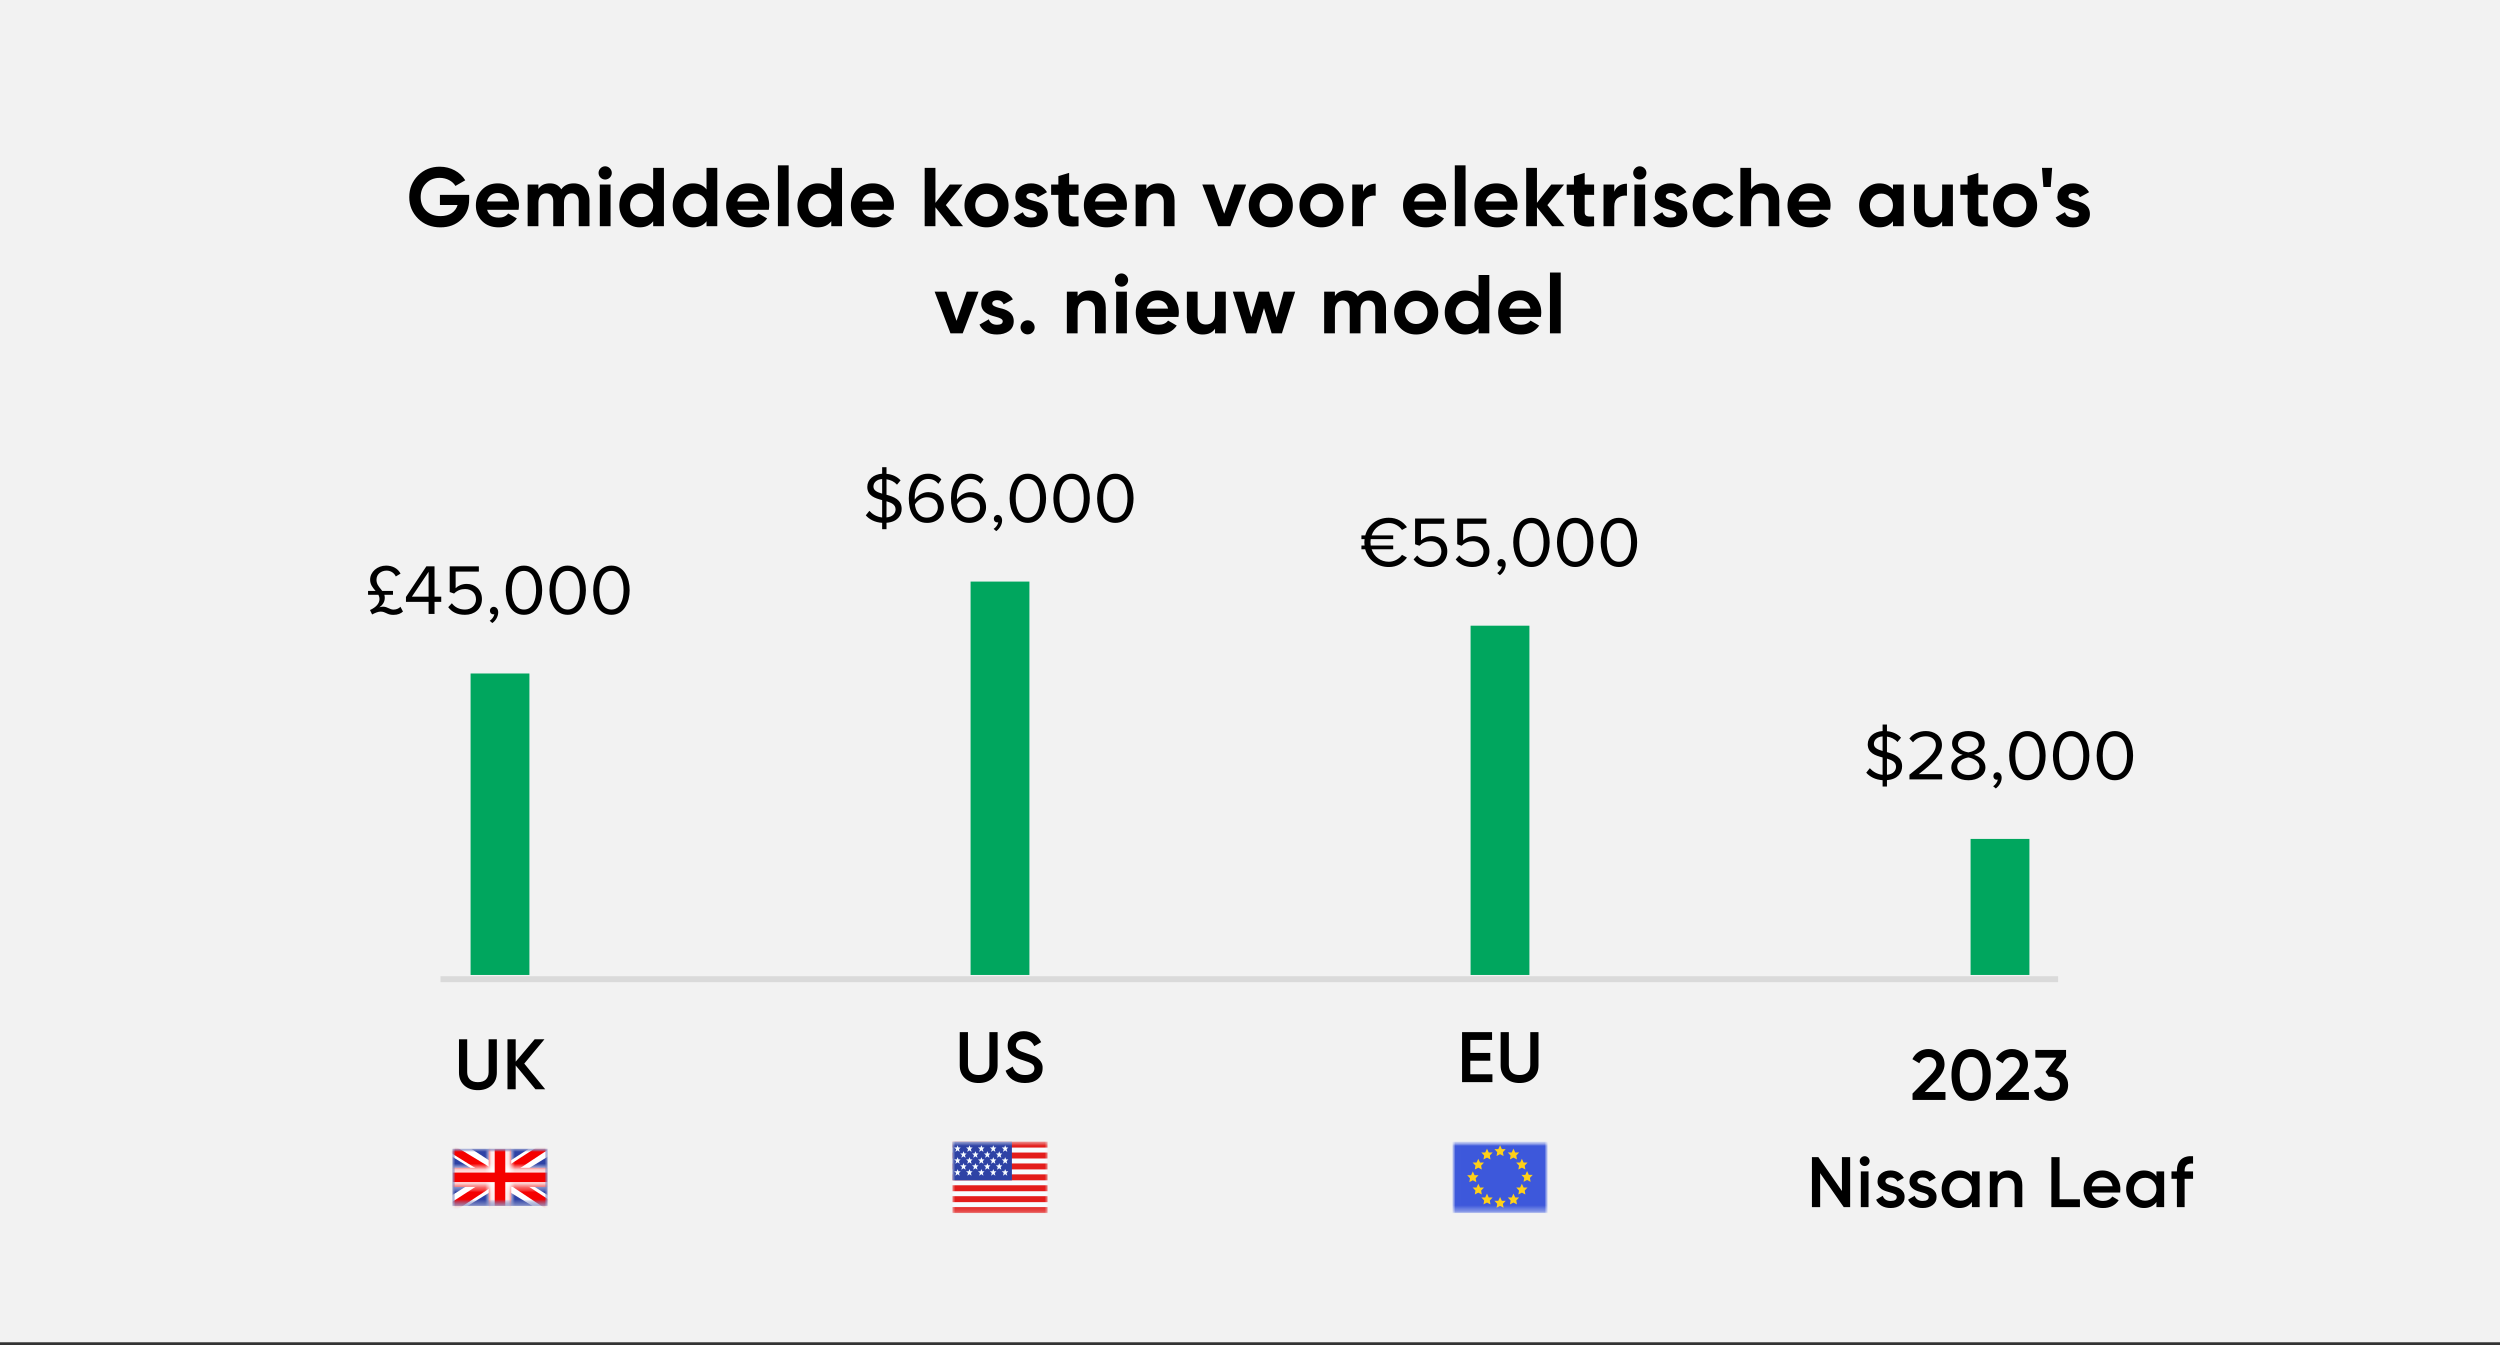 <svg width="420" height="226" viewBox="0 0 420 226" fill="none" xmlns="http://www.w3.org/2000/svg">
<rect x="0" y="0" width="420" height="226" fill="#333333" stroke="none"/>
<rect width="420" height="225.5" fill="#F2F2F2"/>
<path d="M73.907 32.737H78.821V33.493C78.821 34.893 78.373 36.027 77.477 36.895C76.581 37.763 75.419 38.197 74.005 38.197C72.493 38.197 71.233 37.707 70.239 36.727C69.245 35.733 68.755 34.529 68.755 33.115C68.755 31.687 69.245 30.483 70.225 29.489C71.219 28.495 72.437 28.005 73.893 28.005C75.727 28.005 77.323 28.901 78.163 30.287L76.511 31.239C76.049 30.441 75.041 29.881 73.879 29.881C72.941 29.881 72.171 30.189 71.569 30.805C70.967 31.407 70.673 32.177 70.673 33.115C70.673 34.039 70.981 34.809 71.583 35.411C72.199 36.013 73.011 36.307 74.019 36.307C75.517 36.307 76.525 35.607 76.875 34.445H73.907V32.737ZM87.115 35.243H81.837C82.075 36.125 82.733 36.559 83.811 36.559C84.497 36.559 85.029 36.321 85.379 35.859L86.835 36.699C86.149 37.693 85.127 38.197 83.783 38.197C82.621 38.197 81.697 37.847 80.997 37.147C80.297 36.447 79.947 35.565 79.947 34.501C79.947 33.451 80.297 32.569 80.983 31.869C81.669 31.155 82.565 30.805 83.643 30.805C84.665 30.805 85.519 31.155 86.177 31.869C86.849 32.583 87.185 33.451 87.185 34.501C87.185 34.739 87.157 34.977 87.115 35.243ZM81.809 33.843H85.379C85.169 32.891 84.469 32.429 83.643 32.429C82.677 32.429 82.019 32.947 81.809 33.843ZM96.388 30.805C97.998 30.805 99.034 31.939 99.034 33.689V38.001H97.228V33.815C97.228 32.975 96.793 32.485 96.052 32.485C95.225 32.485 94.749 33.045 94.749 34.067V38.001H92.944V33.815C92.944 32.975 92.51 32.485 91.767 32.485C90.969 32.485 90.451 33.045 90.451 34.067V38.001H88.645V31.001H90.451V31.743C90.871 31.113 91.516 30.805 92.397 30.805C93.251 30.805 93.895 31.141 94.302 31.813C94.763 31.141 95.463 30.805 96.388 30.805ZM101.663 30.161C101.061 30.161 100.557 29.657 100.557 29.055C100.557 28.453 101.061 27.935 101.663 27.935C102.279 27.935 102.783 28.453 102.783 29.055C102.783 29.657 102.279 30.161 101.663 30.161ZM102.573 38.001H100.767V31.001H102.573V38.001ZM109.732 31.827V28.201H111.538V38.001H109.732V37.175C109.2 37.861 108.444 38.197 107.464 38.197C106.526 38.197 105.714 37.847 105.042 37.133C104.384 36.419 104.048 35.537 104.048 34.501C104.048 33.465 104.384 32.597 105.042 31.883C105.714 31.169 106.526 30.805 107.464 30.805C108.444 30.805 109.2 31.141 109.732 31.827ZM106.4 35.929C106.778 36.293 107.24 36.475 107.8 36.475C108.36 36.475 108.822 36.293 109.186 35.929C109.55 35.551 109.732 35.075 109.732 34.501C109.732 33.927 109.55 33.451 109.186 33.087C108.822 32.709 108.36 32.527 107.8 32.527C107.24 32.527 106.778 32.709 106.4 33.087C106.036 33.451 105.854 33.927 105.854 34.501C105.854 35.075 106.036 35.551 106.4 35.929ZM118.696 31.827V28.201H120.502V38.001H118.696V37.175C118.164 37.861 117.408 38.197 116.428 38.197C115.49 38.197 114.678 37.847 114.006 37.133C113.348 36.419 113.012 35.537 113.012 34.501C113.012 33.465 113.348 32.597 114.006 31.883C114.678 31.169 115.49 30.805 116.428 30.805C117.408 30.805 118.164 31.141 118.696 31.827ZM115.364 35.929C115.742 36.293 116.204 36.475 116.764 36.475C117.324 36.475 117.786 36.293 118.15 35.929C118.514 35.551 118.696 35.075 118.696 34.501C118.696 33.927 118.514 33.451 118.15 33.087C117.786 32.709 117.324 32.527 116.764 32.527C116.204 32.527 115.742 32.709 115.364 33.087C115 33.451 114.818 33.927 114.818 34.501C114.818 35.075 115 35.551 115.364 35.929ZM129.158 35.243H123.88C124.118 36.125 124.776 36.559 125.854 36.559C126.54 36.559 127.072 36.321 127.422 35.859L128.878 36.699C128.192 37.693 127.17 38.197 125.826 38.197C124.664 38.197 123.74 37.847 123.04 37.147C122.34 36.447 121.99 35.565 121.99 34.501C121.99 33.451 122.34 32.569 123.026 31.869C123.712 31.155 124.608 30.805 125.686 30.805C126.708 30.805 127.562 31.155 128.22 31.869C128.892 32.583 129.228 33.451 129.228 34.501C129.228 34.739 129.2 34.977 129.158 35.243ZM123.852 33.843H127.422C127.212 32.891 126.512 32.429 125.686 32.429C124.72 32.429 124.062 32.947 123.852 33.843ZM132.494 38.001H130.688V27.781H132.494V38.001ZM139.653 31.827V28.201H141.459V38.001H139.653V37.175C139.121 37.861 138.365 38.197 137.385 38.197C136.447 38.197 135.635 37.847 134.963 37.133C134.305 36.419 133.969 35.537 133.969 34.501C133.969 33.465 134.305 32.597 134.963 31.883C135.635 31.169 136.447 30.805 137.385 30.805C138.365 30.805 139.121 31.141 139.653 31.827ZM136.321 35.929C136.699 36.293 137.161 36.475 137.721 36.475C138.281 36.475 138.743 36.293 139.107 35.929C139.471 35.551 139.653 35.075 139.653 34.501C139.653 33.927 139.471 33.451 139.107 33.087C138.743 32.709 138.281 32.527 137.721 32.527C137.161 32.527 136.699 32.709 136.321 33.087C135.957 33.451 135.775 33.927 135.775 34.501C135.775 35.075 135.957 35.551 136.321 35.929ZM150.115 35.243H144.837C145.075 36.125 145.733 36.559 146.811 36.559C147.497 36.559 148.029 36.321 148.379 35.859L149.835 36.699C149.149 37.693 148.127 38.197 146.783 38.197C145.621 38.197 144.697 37.847 143.997 37.147C143.297 36.447 142.947 35.565 142.947 34.501C142.947 33.451 143.297 32.569 143.983 31.869C144.669 31.155 145.565 30.805 146.643 30.805C147.665 30.805 148.519 31.155 149.177 31.869C149.849 32.583 150.185 33.451 150.185 34.501C150.185 34.739 150.157 34.977 150.115 35.243ZM144.809 33.843H148.379C148.169 32.891 147.469 32.429 146.643 32.429C145.677 32.429 145.019 32.947 144.809 33.843ZM158.902 34.459L161.8 38.001H159.7L157.152 34.823V38.001H155.346V28.201H157.152V34.081L159.56 31.001H161.716L158.902 34.459ZM168.36 37.133C167.646 37.847 166.764 38.197 165.728 38.197C164.692 38.197 163.81 37.847 163.096 37.133C162.382 36.419 162.032 35.537 162.032 34.501C162.032 33.465 162.382 32.597 163.096 31.883C163.81 31.169 164.692 30.805 165.728 30.805C166.764 30.805 167.646 31.169 168.36 31.883C169.074 32.597 169.438 33.465 169.438 34.501C169.438 35.537 169.074 36.419 168.36 37.133ZM164.37 35.887C164.734 36.251 165.182 36.433 165.728 36.433C166.274 36.433 166.722 36.251 167.086 35.887C167.45 35.523 167.632 35.061 167.632 34.501C167.632 33.941 167.45 33.479 167.086 33.115C166.722 32.751 166.274 32.569 165.728 32.569C165.182 32.569 164.734 32.751 164.37 33.115C164.02 33.479 163.838 33.941 163.838 34.501C163.838 35.061 164.02 35.523 164.37 35.887ZM172.424 32.989C172.424 33.367 172.984 33.577 173.698 33.759C174.72 33.969 176.05 34.459 176.036 35.957C176.036 36.671 175.77 37.231 175.224 37.623C174.692 38.001 174.02 38.197 173.222 38.197C171.78 38.197 170.8 37.637 170.282 36.531L171.85 35.649C172.06 36.251 172.508 36.559 173.222 36.559C173.866 36.559 174.188 36.363 174.188 35.957C174.188 35.579 173.628 35.369 172.914 35.187C171.878 34.921 170.576 34.487 170.576 33.031C170.576 32.345 170.828 31.799 171.332 31.407C171.85 31.001 172.48 30.805 173.236 30.805C174.37 30.805 175.35 31.337 175.896 32.289L174.356 33.129C174.132 32.653 173.754 32.415 173.236 32.415C172.774 32.415 172.424 32.639 172.424 32.989ZM181.196 31.001V32.737H179.614V35.649C179.614 36.405 180.16 36.419 181.196 36.363V38.001C178.718 38.281 177.808 37.567 177.808 35.649V32.737H176.59V31.001H177.808V29.587L179.614 29.041V31.001H181.196ZM189.255 35.243H183.977C184.215 36.125 184.873 36.559 185.951 36.559C186.637 36.559 187.169 36.321 187.519 35.859L188.975 36.699C188.289 37.693 187.267 38.197 185.923 38.197C184.761 38.197 183.837 37.847 183.137 37.147C182.437 36.447 182.087 35.565 182.087 34.501C182.087 33.451 182.437 32.569 183.123 31.869C183.809 31.155 184.705 30.805 185.783 30.805C186.805 30.805 187.659 31.155 188.317 31.869C188.989 32.583 189.325 33.451 189.325 34.501C189.325 34.739 189.297 34.977 189.255 35.243ZM183.949 33.843H187.519C187.309 32.891 186.609 32.429 185.783 32.429C184.817 32.429 184.159 32.947 183.949 33.843ZM194.677 30.805C195.447 30.805 196.077 31.057 196.567 31.575C197.071 32.093 197.323 32.793 197.323 33.703V38.001H195.517V33.927C195.517 32.989 194.971 32.485 194.131 32.485C193.193 32.485 192.591 33.059 192.591 34.221V38.001H190.785V31.001H192.591V31.785C193.025 31.127 193.725 30.805 194.677 30.805ZM205.663 35.901L207.371 31.001H209.359L206.699 38.001H204.641L201.981 31.001H203.969L205.663 35.901ZM216.121 37.133C215.407 37.847 214.525 38.197 213.489 38.197C212.453 38.197 211.571 37.847 210.857 37.133C210.143 36.419 209.793 35.537 209.793 34.501C209.793 33.465 210.143 32.597 210.857 31.883C211.571 31.169 212.453 30.805 213.489 30.805C214.525 30.805 215.407 31.169 216.121 31.883C216.835 32.597 217.199 33.465 217.199 34.501C217.199 35.537 216.835 36.419 216.121 37.133ZM212.131 35.887C212.495 36.251 212.943 36.433 213.489 36.433C214.035 36.433 214.483 36.251 214.847 35.887C215.211 35.523 215.393 35.061 215.393 34.501C215.393 33.941 215.211 33.479 214.847 33.115C214.483 32.751 214.035 32.569 213.489 32.569C212.943 32.569 212.495 32.751 212.131 33.115C211.781 33.479 211.599 33.941 211.599 34.501C211.599 35.061 211.781 35.523 212.131 35.887ZM224.633 37.133C223.919 37.847 223.037 38.197 222.001 38.197C220.965 38.197 220.083 37.847 219.369 37.133C218.655 36.419 218.305 35.537 218.305 34.501C218.305 33.465 218.655 32.597 219.369 31.883C220.083 31.169 220.965 30.805 222.001 30.805C223.037 30.805 223.919 31.169 224.633 31.883C225.347 32.597 225.711 33.465 225.711 34.501C225.711 35.537 225.347 36.419 224.633 37.133ZM220.643 35.887C221.007 36.251 221.455 36.433 222.001 36.433C222.547 36.433 222.995 36.251 223.359 35.887C223.723 35.523 223.905 35.061 223.905 34.501C223.905 33.941 223.723 33.479 223.359 33.115C222.995 32.751 222.547 32.569 222.001 32.569C221.455 32.569 221.007 32.751 220.643 33.115C220.293 33.479 220.111 33.941 220.111 34.501C220.111 35.061 220.293 35.523 220.643 35.887ZM228.988 31.001V32.205C229.324 31.309 230.164 30.861 231.116 30.861V32.877C230.57 32.807 230.066 32.919 229.632 33.213C229.198 33.507 228.988 33.983 228.988 34.655V38.001H227.182V31.001H228.988ZM242.876 35.243H237.598C237.836 36.125 238.494 36.559 239.572 36.559C240.258 36.559 240.79 36.321 241.14 35.859L242.596 36.699C241.91 37.693 240.888 38.197 239.544 38.197C238.382 38.197 237.458 37.847 236.758 37.147C236.058 36.447 235.708 35.565 235.708 34.501C235.708 33.451 236.058 32.569 236.744 31.869C237.43 31.155 238.326 30.805 239.404 30.805C240.426 30.805 241.28 31.155 241.938 31.869C242.61 32.583 242.946 33.451 242.946 34.501C242.946 34.739 242.918 34.977 242.876 35.243ZM237.57 33.843H241.14C240.93 32.891 240.23 32.429 239.404 32.429C238.438 32.429 237.78 32.947 237.57 33.843ZM246.213 38.001H244.407V27.781H246.213V38.001ZM254.87 35.243H249.592C249.83 36.125 250.488 36.559 251.566 36.559C252.252 36.559 252.784 36.321 253.134 35.859L254.59 36.699C253.904 37.693 252.882 38.197 251.538 38.197C250.376 38.197 249.452 37.847 248.752 37.147C248.052 36.447 247.702 35.565 247.702 34.501C247.702 33.451 248.052 32.569 248.738 31.869C249.424 31.155 250.32 30.805 251.398 30.805C252.42 30.805 253.274 31.155 253.932 31.869C254.604 32.583 254.94 33.451 254.94 34.501C254.94 34.739 254.912 34.977 254.87 35.243ZM249.564 33.843H253.134C252.924 32.891 252.224 32.429 251.398 32.429C250.432 32.429 249.774 32.947 249.564 33.843ZM259.957 34.459L262.855 38.001H260.755L258.207 34.823V38.001H256.401V28.201H258.207V34.081L260.615 31.001H262.771L259.957 34.459ZM267.81 31.001V32.737H266.228V35.649C266.228 36.405 266.774 36.419 267.81 36.363V38.001C265.332 38.281 264.422 37.567 264.422 35.649V32.737H263.204V31.001H264.422V29.587L266.228 29.041V31.001H267.81ZM271.198 31.001V32.205C271.534 31.309 272.374 30.861 273.326 30.861V32.877C272.78 32.807 272.276 32.919 271.842 33.213C271.408 33.507 271.198 33.983 271.198 34.655V38.001H269.392V31.001H271.198ZM275.479 30.161C274.877 30.161 274.373 29.657 274.373 29.055C274.373 28.453 274.877 27.935 275.479 27.935C276.095 27.935 276.599 28.453 276.599 29.055C276.599 29.657 276.095 30.161 275.479 30.161ZM276.389 38.001H274.583V31.001H276.389V38.001ZM279.853 32.989C279.853 33.367 280.413 33.577 281.127 33.759C282.149 33.969 283.479 34.459 283.465 35.957C283.465 36.671 283.199 37.231 282.653 37.623C282.121 38.001 281.449 38.197 280.651 38.197C279.209 38.197 278.229 37.637 277.711 36.531L279.279 35.649C279.489 36.251 279.937 36.559 280.651 36.559C281.295 36.559 281.617 36.363 281.617 35.957C281.617 35.579 281.057 35.369 280.343 35.187C279.307 34.921 278.005 34.487 278.005 33.031C278.005 32.345 278.257 31.799 278.761 31.407C279.279 31.001 279.909 30.805 280.665 30.805C281.799 30.805 282.779 31.337 283.325 32.289L281.785 33.129C281.561 32.653 281.183 32.415 280.665 32.415C280.203 32.415 279.853 32.639 279.853 32.989ZM288.063 38.197C287.013 38.197 286.131 37.847 285.417 37.133C284.717 36.419 284.367 35.551 284.367 34.501C284.367 33.451 284.717 32.583 285.417 31.869C286.131 31.155 287.013 30.805 288.063 30.805C289.421 30.805 290.625 31.505 291.199 32.611L289.645 33.521C289.365 32.947 288.763 32.583 288.049 32.583C286.971 32.583 286.173 33.381 286.173 34.501C286.173 35.047 286.355 35.509 286.705 35.873C287.055 36.223 287.503 36.405 288.049 36.405C288.777 36.405 289.379 36.055 289.659 35.481L291.227 36.377C290.611 37.483 289.421 38.197 288.063 38.197ZM296.274 30.805C297.044 30.805 297.674 31.057 298.164 31.575C298.668 32.093 298.92 32.793 298.92 33.703V38.001H297.114V33.927C297.114 32.989 296.568 32.485 295.728 32.485C294.79 32.485 294.188 33.059 294.188 34.221V38.001H292.382V28.201H294.188V31.785C294.622 31.127 295.322 30.805 296.274 30.805ZM307.466 35.243H302.188C302.426 36.125 303.084 36.559 304.162 36.559C304.848 36.559 305.38 36.321 305.73 35.859L307.186 36.699C306.5 37.693 305.478 38.197 304.134 38.197C302.972 38.197 302.048 37.847 301.348 37.147C300.648 36.447 300.298 35.565 300.298 34.501C300.298 33.451 300.648 32.569 301.334 31.869C302.02 31.155 302.916 30.805 303.994 30.805C305.016 30.805 305.87 31.155 306.528 31.869C307.2 32.583 307.536 33.451 307.536 34.501C307.536 34.739 307.508 34.977 307.466 35.243ZM302.16 33.843H305.73C305.52 32.891 304.82 32.429 303.994 32.429C303.028 32.429 302.37 32.947 302.16 33.843ZM318.017 31.827V31.001H319.823V38.001H318.017V37.175C317.471 37.861 316.715 38.197 315.735 38.197C314.797 38.197 313.999 37.847 313.327 37.133C312.669 36.419 312.333 35.537 312.333 34.501C312.333 33.465 312.669 32.597 313.327 31.883C313.999 31.169 314.797 30.805 315.735 30.805C316.715 30.805 317.471 31.141 318.017 31.827ZM314.685 35.929C315.049 36.293 315.511 36.475 316.071 36.475C316.631 36.475 317.093 36.293 317.457 35.929C317.835 35.551 318.017 35.075 318.017 34.501C318.017 33.927 317.835 33.451 317.457 33.087C317.093 32.709 316.631 32.527 316.071 32.527C315.511 32.527 315.049 32.709 314.685 33.087C314.321 33.451 314.139 33.927 314.139 34.501C314.139 35.075 314.321 35.551 314.685 35.929ZM326.28 34.781V31.001H328.086V38.001H326.28V37.217C325.846 37.875 325.146 38.197 324.194 38.197C323.424 38.197 322.794 37.945 322.29 37.427C321.8 36.909 321.548 36.209 321.548 35.299V31.001H323.354V35.075C323.354 36.013 323.9 36.517 324.74 36.517C325.678 36.517 326.28 35.943 326.28 34.781ZM333.944 31.001V32.737H332.362V35.649C332.362 36.405 332.908 36.419 333.944 36.363V38.001C331.466 38.281 330.556 37.567 330.556 35.649V32.737H329.338V31.001H330.556V29.587L332.362 29.041V31.001H333.944ZM341.163 37.133C340.449 37.847 339.567 38.197 338.531 38.197C337.495 38.197 336.613 37.847 335.899 37.133C335.185 36.419 334.835 35.537 334.835 34.501C334.835 33.465 335.185 32.597 335.899 31.883C336.613 31.169 337.495 30.805 338.531 30.805C339.567 30.805 340.449 31.169 341.163 31.883C341.877 32.597 342.241 33.465 342.241 34.501C342.241 35.537 341.877 36.419 341.163 37.133ZM337.173 35.887C337.537 36.251 337.985 36.433 338.531 36.433C339.077 36.433 339.525 36.251 339.889 35.887C340.253 35.523 340.435 35.061 340.435 34.501C340.435 33.941 340.253 33.479 339.889 33.115C339.525 32.751 339.077 32.569 338.531 32.569C337.985 32.569 337.537 32.751 337.173 33.115C336.823 33.479 336.641 33.941 336.641 34.501C336.641 35.061 336.823 35.523 337.173 35.887ZM344.52 31.421H343.288L343.05 28.201H344.758L344.52 31.421ZM347.492 32.989C347.492 33.367 348.052 33.577 348.766 33.759C349.788 33.969 351.118 34.459 351.104 35.957C351.104 36.671 350.838 37.231 350.292 37.623C349.76 38.001 349.088 38.197 348.29 38.197C346.848 38.197 345.868 37.637 345.35 36.531L346.918 35.649C347.128 36.251 347.576 36.559 348.29 36.559C348.934 36.559 349.256 36.363 349.256 35.957C349.256 35.579 348.696 35.369 347.982 35.187C346.946 34.921 345.644 34.487 345.644 33.031C345.644 32.345 345.896 31.799 346.4 31.407C346.918 31.001 347.548 30.805 348.304 30.805C349.438 30.805 350.418 31.337 350.964 32.289L349.424 33.129C349.2 32.653 348.822 32.415 348.304 32.415C347.842 32.415 347.492 32.639 347.492 32.989ZM160.699 53.901L162.407 49.001H164.395L161.735 56.001H159.677L157.017 49.001H159.005L160.699 53.901ZM166.694 50.989C166.694 51.367 167.254 51.577 167.968 51.759C168.99 51.969 170.32 52.459 170.306 53.957C170.306 54.671 170.04 55.231 169.494 55.623C168.962 56.001 168.29 56.197 167.492 56.197C166.05 56.197 165.07 55.637 164.552 54.531L166.12 53.649C166.33 54.251 166.778 54.559 167.492 54.559C168.136 54.559 168.458 54.363 168.458 53.957C168.458 53.579 167.898 53.369 167.184 53.187C166.148 52.921 164.846 52.487 164.846 51.031C164.846 50.345 165.098 49.799 165.602 49.407C166.12 49.001 166.75 48.805 167.506 48.805C168.64 48.805 169.62 49.337 170.166 50.289L168.626 51.129C168.402 50.653 168.024 50.415 167.506 50.415C167.044 50.415 166.694 50.639 166.694 50.989ZM173.476 55.833C173.014 56.295 172.258 56.295 171.796 55.833C171.334 55.371 171.334 54.615 171.796 54.153C172.258 53.691 173.014 53.691 173.476 54.153C173.938 54.615 173.938 55.371 173.476 55.833ZM183.124 48.805C183.894 48.805 184.524 49.057 185.014 49.575C185.518 50.093 185.77 50.793 185.77 51.703V56.001H183.964V51.927C183.964 50.989 183.418 50.485 182.578 50.485C181.64 50.485 181.038 51.059 181.038 52.221V56.001H179.232V49.001H181.038V49.785C181.472 49.127 182.172 48.805 183.124 48.805ZM188.408 48.161C187.806 48.161 187.302 47.657 187.302 47.055C187.302 46.453 187.806 45.935 188.408 45.935C189.024 45.935 189.528 46.453 189.528 47.055C189.528 47.657 189.024 48.161 188.408 48.161ZM189.318 56.001H187.512V49.001H189.318V56.001ZM197.975 53.243H192.697C192.935 54.125 193.593 54.559 194.671 54.559C195.357 54.559 195.889 54.321 196.239 53.859L197.695 54.699C197.009 55.693 195.987 56.197 194.643 56.197C193.481 56.197 192.557 55.847 191.857 55.147C191.157 54.447 190.807 53.565 190.807 52.501C190.807 51.451 191.157 50.569 191.843 49.869C192.529 49.155 193.425 48.805 194.503 48.805C195.525 48.805 196.379 49.155 197.037 49.869C197.709 50.583 198.045 51.451 198.045 52.501C198.045 52.739 198.017 52.977 197.975 53.243ZM192.669 51.843H196.239C196.029 50.891 195.329 50.429 194.503 50.429C193.537 50.429 192.879 50.947 192.669 51.843ZM204.126 52.781V49.001H205.932V56.001H204.126V55.217C203.692 55.875 202.992 56.197 202.04 56.197C201.27 56.197 200.64 55.945 200.136 55.427C199.646 54.909 199.394 54.209 199.394 53.299V49.001H201.2V53.075C201.2 54.013 201.746 54.517 202.586 54.517C203.524 54.517 204.126 53.943 204.126 52.781ZM214.478 53.313L215.668 49.001H217.586L215.36 56.001H213.638L212.35 51.759L211.062 56.001H209.34L207.114 49.001H209.032L210.222 53.299L211.496 49.001H213.204L214.478 53.313ZM230.201 48.805C231.811 48.805 232.847 49.939 232.847 51.689V56.001H231.041V51.815C231.041 50.975 230.607 50.485 229.865 50.485C229.039 50.485 228.563 51.045 228.563 52.067V56.001H226.757V51.815C226.757 50.975 226.323 50.485 225.581 50.485C224.783 50.485 224.265 51.045 224.265 52.067V56.001H222.459V49.001H224.265V49.743C224.685 49.113 225.329 48.805 226.211 48.805C227.065 48.805 227.709 49.141 228.115 49.813C228.577 49.141 229.277 48.805 230.201 48.805ZM240.545 55.133C239.831 55.847 238.949 56.197 237.913 56.197C236.877 56.197 235.995 55.847 235.281 55.133C234.567 54.419 234.217 53.537 234.217 52.501C234.217 51.465 234.567 50.597 235.281 49.883C235.995 49.169 236.877 48.805 237.913 48.805C238.949 48.805 239.831 49.169 240.545 49.883C241.259 50.597 241.623 51.465 241.623 52.501C241.623 53.537 241.259 54.419 240.545 55.133ZM236.555 53.887C236.919 54.251 237.367 54.433 237.913 54.433C238.459 54.433 238.907 54.251 239.271 53.887C239.635 53.523 239.817 53.061 239.817 52.501C239.817 51.941 239.635 51.479 239.271 51.115C238.907 50.751 238.459 50.569 237.913 50.569C237.367 50.569 236.919 50.751 236.555 51.115C236.205 51.479 236.023 51.941 236.023 52.501C236.023 53.061 236.205 53.523 236.555 53.887ZM248.4 49.827V46.201H250.206V56.001H248.4V55.175C247.868 55.861 247.112 56.197 246.132 56.197C245.194 56.197 244.382 55.847 243.71 55.133C243.052 54.419 242.716 53.537 242.716 52.501C242.716 51.465 243.052 50.597 243.71 49.883C244.382 49.169 245.194 48.805 246.132 48.805C247.112 48.805 247.868 49.141 248.4 49.827ZM245.068 53.929C245.446 54.293 245.908 54.475 246.468 54.475C247.028 54.475 247.49 54.293 247.854 53.929C248.218 53.551 248.4 53.075 248.4 52.501C248.4 51.927 248.218 51.451 247.854 51.087C247.49 50.709 247.028 50.527 246.468 50.527C245.908 50.527 245.446 50.709 245.068 51.087C244.704 51.451 244.522 51.927 244.522 52.501C244.522 53.075 244.704 53.551 245.068 53.929ZM258.861 53.243H253.583C253.821 54.125 254.479 54.559 255.557 54.559C256.243 54.559 256.775 54.321 257.125 53.859L258.581 54.699C257.895 55.693 256.873 56.197 255.529 56.197C254.367 56.197 253.443 55.847 252.743 55.147C252.043 54.447 251.693 53.565 251.693 52.501C251.693 51.451 252.043 50.569 252.729 49.869C253.415 49.155 254.311 48.805 255.389 48.805C256.411 48.805 257.265 49.155 257.923 49.869C258.595 50.583 258.931 51.451 258.931 52.501C258.931 52.739 258.903 52.977 258.861 53.243ZM253.555 51.843H257.125C256.915 50.891 256.215 50.429 255.389 50.429C254.423 50.429 253.765 50.947 253.555 51.843ZM262.198 56.001H260.392V45.781H262.198V56.001Z" fill="black"/>
<path d="M67.269 101.934L67.701 102.738C67.365 103.062 66.838 103.302 66.082 103.302C65.517 103.302 65.206 103.158 64.906 103.014C64.629 102.882 64.365 102.75 63.934 102.75C63.514 102.75 63.022 102.966 62.517 103.23L62.157 102.486C63.178 102.03 63.754 101.37 63.754 100.65C63.754 100.374 63.681 100.146 63.574 99.93H61.834V99.282H63.105C63.081 99.246 63.045 99.222 63.022 99.186C62.614 98.707 62.181 98.203 62.181 97.386C62.181 96.067 63.406 95.022 64.87 95.022C65.962 95.022 66.85 95.514 67.293 96.367L66.49 96.847C66.285 96.343 65.698 95.862 64.966 95.862C64.053 95.862 63.249 96.439 63.249 97.398C63.249 98.094 63.609 98.526 63.958 98.947C64.041 99.055 64.138 99.162 64.222 99.282H66.022V99.93H64.57C64.618 100.086 64.641 100.254 64.641 100.446C64.641 101.178 64.222 101.682 63.73 102.03C63.898 101.97 64.138 101.922 64.353 101.922C64.749 101.922 65.025 102.054 65.302 102.186C65.553 102.306 65.793 102.414 66.129 102.414C66.657 102.414 67.102 102.15 67.269 101.934ZM73 103.146H72.004V101.118H68.2V100.29L71.632 95.142H73V100.242H74.128V101.118H73V103.146ZM72.004 100.242V96.067L69.196 100.242H72.004ZM75.3 102.006L75.912 101.346C76.44 102.018 77.136 102.402 78.12 102.402C79.212 102.402 79.968 101.658 79.968 100.686C79.968 99.63 79.212 98.959 78.132 98.959C77.424 98.959 76.824 99.186 76.284 99.715L75.552 99.463V95.142H80.448V96.031H76.548V98.814C76.932 98.43 77.616 98.094 78.42 98.094C79.752 98.094 80.964 99.007 80.964 100.65C80.964 102.282 79.728 103.29 78.12 103.29C76.764 103.29 75.9 102.798 75.3 102.006ZM82.714 104.67L82.27 104.298C82.654 104.046 83.002 103.578 83.05 103.182C83.026 103.194 82.942 103.206 82.882 103.206C82.546 103.206 82.306 102.954 82.306 102.594C82.306 102.246 82.582 101.946 82.942 101.946C83.338 101.946 83.698 102.282 83.698 102.858C83.698 103.59 83.266 104.274 82.714 104.67ZM84.964 99.15C84.964 97.195 85.828 95.022 88.024 95.022C90.208 95.022 91.084 97.195 91.084 99.15C91.084 101.094 90.208 103.29 88.024 103.29C85.828 103.29 84.964 101.094 84.964 99.15ZM90.064 99.15C90.064 97.555 89.548 95.91 88.024 95.91C86.5 95.91 85.984 97.555 85.984 99.15C85.984 100.746 86.5 102.402 88.024 102.402C89.548 102.402 90.064 100.746 90.064 99.15ZM92.311 99.15C92.311 97.195 93.175 95.022 95.371 95.022C97.555 95.022 98.431 97.195 98.431 99.15C98.431 101.094 97.555 103.29 95.371 103.29C93.175 103.29 92.311 101.094 92.311 99.15ZM97.411 99.15C97.411 97.555 96.895 95.91 95.371 95.91C93.847 95.91 93.331 97.555 93.331 99.15C93.331 100.746 93.847 102.402 95.371 102.402C96.895 102.402 97.411 100.746 97.411 99.15ZM99.659 99.15C99.659 97.195 100.523 95.022 102.719 95.022C104.903 95.022 105.779 97.195 105.779 99.15C105.779 101.094 104.903 103.29 102.719 103.29C100.523 103.29 99.659 101.094 99.659 99.15ZM104.759 99.15C104.759 97.555 104.243 95.91 102.719 95.91C101.195 95.91 100.679 97.555 100.679 99.15C100.679 100.746 101.195 102.402 102.719 102.402C104.243 102.402 104.759 100.746 104.759 99.15Z" fill="black"/>
<rect width="9.882" height="50.647" transform="translate(79.059 113.146)" fill="#00A65E"/>
<path d="M77.109 180.208V174.592H78.489V180.124C78.489 181.144 79.089 181.804 80.289 181.804C81.489 181.804 82.089 181.144 82.089 180.124V174.592H83.469V180.208C83.469 181.108 83.169 181.816 82.581 182.356C81.993 182.884 81.225 183.148 80.289 183.148C79.353 183.148 78.585 182.884 77.997 182.356C77.409 181.816 77.109 181.108 77.109 180.208ZM88.076 178.684L91.592 182.992H89.948L86.636 178.996V182.992H85.256V174.592H86.636V178.36L89.828 174.592H91.472L88.076 178.684Z" fill="black"/>
<mask id="mask0_3840_32608" style="mask-type:luminance" maskUnits="userSpaceOnUse" x="76" y="192" width="16" height="11">
<path d="M76 192.992H92V202.592H76V192.992Z" fill="white"/>
</mask>
<g mask="url(#mask0_3840_32608)">
<path fill-rule="evenodd" clip-rule="evenodd" d="M76 192.992V202.592H92V192.992H76Z" fill="#2E42A5"/>
<mask id="mask1_3840_32608" style="mask-type:luminance" maskUnits="userSpaceOnUse" x="75" y="192" width="17" height="11">
<path fill-rule="evenodd" clip-rule="evenodd" d="M75.992 192.992V202.592H91.992V192.992H75.992Z" fill="white"/>
</mask>
<g mask="url(#mask1_3840_32608)">
<mask id="mask2_3840_32608" style="mask-type:luminance" maskUnits="userSpaceOnUse" x="75" y="192" width="17" height="11">
<path d="M75.984 192.992H91.984V202.592H75.984V192.992Z" fill="white"/>
</mask>
<g mask="url(#mask2_3840_32608)">
<path d="M74.211 201.908L77.732 203.1L92.072 194.289L93.93 192.519L90.165 192.121L84.315 195.918L79.607 198.476L74.211 201.908Z" fill="white"/>
<path d="M74.695 202.744L76.489 203.435L93.265 192.355H90.746L74.695 202.744Z" fill="#F50100"/>
<path d="M93.773 201.908L90.252 203.1L75.912 194.289L74.055 192.519L77.82 192.121L83.669 195.918L88.377 198.476L93.773 201.908Z" fill="white"/>
<path d="M93.652 202.508L91.859 203.199L84.715 198.455L82.597 197.925L73.875 192.525H76.394L85.111 197.797L87.426 198.432L93.652 202.508Z" fill="#F50100"/>
<path fill-rule="evenodd" clip-rule="evenodd" d="M85.883 192.195H82.105V196.195H75.008V199.395H82.105V203.395H85.883V199.395H93.008V196.195H85.883V192.195Z" fill="#F50100"/>
<mask id="mask3_3840_32608" style="mask-type:luminance" maskUnits="userSpaceOnUse" x="75" y="192" width="19" height="12">
<path fill-rule="evenodd" clip-rule="evenodd" d="M85.883 192.193H82.105V196.193H75.008V199.393H82.105V203.393H85.883V199.393H93.008V196.193H85.883V192.193Z" fill="white"/>
</mask>
<g mask="url(#mask3_3840_32608)">
<path d="M82.109 192.193V191.393H81.109V192.193H82.109ZM85.887 192.193H86.887V191.393H85.887V192.193ZM82.109 196.193V196.993H83.109V196.193H82.109ZM75.012 196.193V195.393H74.012V196.193H75.012ZM75.012 199.393H74.012V200.193H75.012V199.393ZM82.109 199.393H83.109V198.593H82.109V199.393ZM82.109 203.393H81.109V204.193H82.109V203.393ZM85.887 203.393V204.193H86.887V203.393H85.887ZM85.887 199.393V198.593H84.887V199.393H85.887ZM93.012 199.393V200.193H94.012V199.393H93.012ZM93.012 196.193H94.012V195.393H93.012V196.193ZM85.887 196.193H84.887V196.993H85.887V196.193ZM82.109 192.993H85.887V191.393H82.109V192.993ZM83.109 196.193V192.193H81.109V196.193H83.109ZM75.012 196.993H82.109V195.393H75.012V196.993ZM76.012 199.393V196.193H74.012V199.393H76.012ZM82.109 198.593H75.012V200.193H82.109V198.593ZM83.109 203.393V199.393H81.109V203.393H83.109ZM85.887 202.593H82.109V204.193H85.887V202.593ZM84.887 199.393V203.393H86.887V199.393H84.887ZM93.012 198.593H85.887V200.193H93.012V198.593ZM92.012 196.193V199.393H94.012V196.193H92.012ZM85.887 196.993H93.012V195.393H85.887V196.993ZM84.887 192.193V196.193H86.887V192.193H84.887Z" fill="white"/>
</g>
</g>
</g>
</g>
<path d="M151.477 85.497C151.477 86.577 150.793 87.693 148.933 87.825V88.905H148.201V87.837C146.977 87.765 146.053 87.261 145.453 86.577L146.053 85.821C146.521 86.349 147.253 86.841 148.201 86.937V84.021C146.977 83.697 145.705 83.277 145.705 81.801C145.705 80.553 146.761 79.677 148.201 79.581V78.489H148.933V79.605C149.929 79.689 150.721 80.085 151.297 80.697L150.697 81.429C150.229 80.901 149.605 80.613 148.933 80.517V83.121C150.169 83.469 151.477 83.925 151.477 85.497ZM146.737 81.741C146.737 82.425 147.397 82.701 148.201 82.929V80.481C147.337 80.529 146.737 81.033 146.737 81.741ZM148.933 84.213V86.925C150.085 86.829 150.457 86.133 150.457 85.581C150.457 84.765 149.761 84.465 148.933 84.213ZM152.675 83.721C152.675 81.549 153.683 79.581 155.927 79.581C156.959 79.581 157.655 79.977 158.147 80.541L157.643 81.285C157.235 80.805 156.767 80.469 155.927 80.469C154.379 80.469 153.671 82.041 153.671 83.613C153.671 83.721 153.671 83.817 153.683 83.925C154.031 83.373 154.919 82.677 155.951 82.677C157.391 82.677 158.567 83.529 158.567 85.233C158.567 86.625 157.511 87.849 155.759 87.849C153.527 87.849 152.675 85.893 152.675 83.721ZM157.559 85.269C157.559 84.093 156.743 83.541 155.711 83.541C154.919 83.541 154.151 84.033 153.707 84.741C153.803 85.737 154.331 86.961 155.723 86.961C156.959 86.961 157.559 86.037 157.559 85.269ZM159.764 83.721C159.764 81.549 160.772 79.581 163.016 79.581C164.048 79.581 164.744 79.977 165.236 80.541L164.732 81.285C164.324 80.805 163.856 80.469 163.016 80.469C161.468 80.469 160.76 82.041 160.76 83.613C160.76 83.721 160.76 83.817 160.772 83.925C161.12 83.373 162.008 82.677 163.04 82.677C164.48 82.677 165.656 83.529 165.656 85.233C165.656 86.625 164.6 87.849 162.848 87.849C160.616 87.849 159.764 85.893 159.764 83.721ZM164.648 85.269C164.648 84.093 163.832 83.541 162.8 83.541C162.008 83.541 161.24 84.033 160.796 84.741C160.892 85.737 161.42 86.961 162.812 86.961C164.048 86.961 164.648 86.037 164.648 85.269ZM167.37 89.229L166.926 88.857C167.31 88.605 167.658 88.137 167.706 87.741C167.682 87.753 167.598 87.765 167.538 87.765C167.202 87.765 166.962 87.513 166.962 87.153C166.962 86.805 167.238 86.505 167.598 86.505C167.994 86.505 168.354 86.841 168.354 87.417C168.354 88.149 167.922 88.833 167.37 89.229ZM169.62 83.709C169.62 81.753 170.484 79.581 172.68 79.581C174.864 79.581 175.74 81.753 175.74 83.709C175.74 85.653 174.864 87.849 172.68 87.849C170.484 87.849 169.62 85.653 169.62 83.709ZM174.72 83.709C174.72 82.113 174.204 80.469 172.68 80.469C171.156 80.469 170.64 82.113 170.64 83.709C170.64 85.305 171.156 86.961 172.68 86.961C174.204 86.961 174.72 85.305 174.72 83.709ZM176.967 83.709C176.967 81.753 177.831 79.581 180.027 79.581C182.211 79.581 183.087 81.753 183.087 83.709C183.087 85.653 182.211 87.849 180.027 87.849C177.831 87.849 176.967 85.653 176.967 83.709ZM182.067 83.709C182.067 82.113 181.551 80.469 180.027 80.469C178.503 80.469 177.987 82.113 177.987 83.709C177.987 85.305 178.503 86.961 180.027 86.961C181.551 86.961 182.067 85.305 182.067 83.709ZM184.315 83.709C184.315 81.753 185.179 79.581 187.375 79.581C189.559 79.581 190.435 81.753 190.435 83.709C190.435 85.653 189.559 87.849 187.375 87.849C185.179 87.849 184.315 85.653 184.315 83.709ZM189.415 83.709C189.415 82.113 188.899 80.469 187.375 80.469C185.851 80.469 185.335 82.113 185.335 83.709C185.335 85.305 185.851 86.961 187.375 86.961C188.899 86.961 189.415 85.305 189.415 83.709Z" fill="black"/>
<rect width="9.882" height="66.088" transform="translate(163.059 97.705)" fill="#00A65E"/>
<path d="M161.238 179.009V173.393H162.618V178.925C162.618 179.945 163.218 180.605 164.418 180.605C165.618 180.605 166.218 179.945 166.218 178.925V173.393H167.598V179.009C167.598 179.909 167.298 180.617 166.71 181.157C166.122 181.685 165.354 181.949 164.418 181.949C163.482 181.949 162.714 181.685 162.126 181.157C161.538 180.617 161.238 179.909 161.238 179.009ZM172.181 181.949C170.561 181.949 169.385 181.169 168.941 179.885L170.129 179.189C170.465 180.137 171.161 180.605 172.217 180.605C173.261 180.605 173.777 180.161 173.777 179.501C173.777 179.153 173.633 178.901 173.357 178.721C173.081 178.541 172.577 178.337 171.869 178.121C171.065 177.881 170.669 177.725 170.105 177.353C169.565 176.969 169.289 176.417 169.289 175.661C169.289 174.917 169.553 174.329 170.081 173.897C170.609 173.453 171.245 173.237 171.989 173.237C173.333 173.237 174.377 173.933 174.917 175.085L173.753 175.757C173.405 174.977 172.817 174.581 171.989 174.581C171.185 174.581 170.669 174.989 170.669 175.625C170.669 176.249 171.077 176.537 172.361 176.933C172.685 177.041 172.913 177.113 173.057 177.173C173.213 177.221 173.417 177.305 173.681 177.413C173.957 177.521 174.161 177.641 174.293 177.749C174.737 178.097 175.217 178.673 175.157 179.477C175.157 180.233 174.881 180.845 174.329 181.289C173.789 181.733 173.069 181.949 172.181 181.949Z" fill="black"/>
<mask id="mask4_3840_32608" style="mask-type:luminance" maskUnits="userSpaceOnUse" x="160" y="191" width="16" height="13">
<path d="M160 191.793H176V203.793H160V191.793Z" fill="white"/>
</mask>
<g mask="url(#mask4_3840_32608)">
<path fill-rule="evenodd" clip-rule="evenodd" d="M160.004 191.793H176.004V203.793H160.004V191.793Z" fill="#F7FCFF"/>
<path fill-rule="evenodd" clip-rule="evenodd" d="M160.004 199.125V200.125H176.004V199.125H160.004Z" fill="#E31D1C"/>
<path fill-rule="evenodd" clip-rule="evenodd" d="M160.004 200.959V201.959H176.004V200.959H160.004Z" fill="#E31D1C"/>
<path fill-rule="evenodd" clip-rule="evenodd" d="M160.004 195.461V196.461H176.004V195.461H160.004Z" fill="#E31D1C"/>
<path fill-rule="evenodd" clip-rule="evenodd" d="M160.004 202.793V203.793H176.004V202.793H160.004Z" fill="#E31D1C"/>
<path fill-rule="evenodd" clip-rule="evenodd" d="M160.004 197.293V198.293H176.004V197.293H160.004Z" fill="#E31D1C"/>
<path fill-rule="evenodd" clip-rule="evenodd" d="M160.004 191.793V192.793H176.004V191.793H160.004Z" fill="#E31D1C"/>
<path fill-rule="evenodd" clip-rule="evenodd" d="M160.004 193.627V194.627H176.004V193.627H160.004Z" fill="#E31D1C"/>
<path d="M160 191.793H170V198.293H160V191.793Z" fill="#2E42A5"/>
<path fill-rule="evenodd" clip-rule="evenodd" d="M160.867 193.263L160.505 193.517L160.627 193.065L160.305 192.778H160.726L160.867 192.408L161.033 192.778H161.391L161.109 193.065L161.219 193.517L160.867 193.263ZM162.867 193.263L162.505 193.517L162.627 193.065L162.305 192.778H162.726L162.867 192.408L163.033 192.778H163.391L163.109 193.065L163.219 193.517L162.867 193.263ZM164.505 193.517L164.867 193.263L165.219 193.517L165.109 193.065L165.391 192.778H165.033L164.867 192.408L164.726 192.778H164.305L164.627 193.065L164.505 193.517ZM166.867 193.263L166.505 193.517L166.627 193.065L166.305 192.778H166.726L166.867 192.408L167.033 192.778H167.391L167.109 193.065L167.219 193.517L166.867 193.263ZM160.505 195.517L160.867 195.263L161.219 195.517L161.109 195.065L161.391 194.778H161.033L160.867 194.408L160.726 194.778H160.305L160.627 195.065L160.505 195.517ZM162.867 195.263L162.505 195.517L162.627 195.065L162.305 194.778H162.726L162.867 194.408L163.033 194.778H163.391L163.109 195.065L163.219 195.517L162.867 195.263ZM164.505 195.517L164.867 195.263L165.219 195.517L165.109 195.065L165.391 194.778H165.033L164.867 194.408L164.726 194.778H164.305L164.627 195.065L164.505 195.517ZM166.867 195.263L166.505 195.517L166.627 195.065L166.305 194.778H166.726L166.867 194.408L167.033 194.778H167.391L167.109 195.065L167.219 195.517L166.867 195.263ZM160.505 197.518L160.867 197.263L161.219 197.518L161.109 197.065L161.391 196.778H161.033L160.867 196.408L160.726 196.778H160.305L160.627 197.065L160.505 197.518ZM162.867 197.263L162.505 197.518L162.627 197.065L162.305 196.778H162.726L162.867 196.408L163.033 196.778H163.391L163.109 197.065L163.219 197.518L162.867 197.263ZM164.505 197.518L164.867 197.263L165.219 197.518L165.109 197.065L165.391 196.778H165.033L164.867 196.408L164.726 196.778H164.305L164.627 197.065L164.505 197.518ZM166.867 197.263L166.505 197.518L166.627 197.065L166.305 196.778H166.726L166.867 196.408L167.033 196.778H167.391L167.109 197.065L167.219 197.518L166.867 197.263ZM168.505 193.517L168.867 193.263L169.219 193.517L169.109 193.065L169.391 192.778H169.033L168.867 192.408L168.726 192.778H168.305L168.627 193.065L168.505 193.517ZM168.867 195.263L168.505 195.517L168.627 195.065L168.305 194.778H168.726L168.867 194.408L169.033 194.778H169.391L169.109 195.065L169.219 195.517L168.867 195.263ZM168.505 197.518L168.867 197.263L169.219 197.518L169.109 197.065L169.391 196.778H169.033L168.867 196.408L168.726 196.778H168.305L168.627 197.065L168.505 197.518ZM161.867 194.263L161.505 194.517L161.627 194.065L161.305 193.778H161.726L161.867 193.408L162.033 193.778H162.391L162.109 194.065L162.219 194.517L161.867 194.263ZM163.505 194.517L163.867 194.263L164.219 194.517L164.109 194.065L164.391 193.778H164.033L163.867 193.408L163.726 193.778H163.305L163.627 194.065L163.505 194.517ZM165.867 194.263L165.505 194.517L165.627 194.065L165.305 193.778H165.726L165.867 193.408L166.033 193.778H166.391L166.109 194.065L166.219 194.517L165.867 194.263ZM161.505 196.517L161.867 196.263L162.219 196.517L162.109 196.065L162.391 195.778H162.033L161.867 195.408L161.726 195.778H161.305L161.627 196.065L161.505 196.517ZM163.867 196.263L163.505 196.517L163.627 196.065L163.305 195.778H163.726L163.867 195.408L164.033 195.778H164.391L164.109 196.065L164.219 196.517L163.867 196.263ZM165.505 196.517L165.867 196.263L166.219 196.517L166.109 196.065L166.391 195.778H166.033L165.867 195.408L165.726 195.778H165.305L165.627 196.065L165.505 196.517ZM167.867 194.263L167.505 194.517L167.627 194.065L167.305 193.778H167.726L167.867 193.408L168.033 193.778H168.391L168.109 194.065L168.219 194.517L167.867 194.263ZM167.505 196.517L167.867 196.263L168.219 196.517L168.109 196.065L168.391 195.778H168.033L167.867 195.408L167.726 195.778H167.305L167.627 196.065L167.505 196.517Z" fill="#F7FCFF"/>
</g>
<path d="M233.326 94.373C234.238 94.373 235.078 93.893 235.534 93.209L236.374 93.677C235.702 94.589 234.754 95.261 233.326 95.261C231.406 95.261 229.822 94.085 229.354 92.273H228.718V91.649H229.246C229.222 91.481 229.21 91.301 229.21 91.121C229.21 90.929 229.222 90.749 229.246 90.569H228.718V89.945H229.366C229.834 88.145 231.418 86.981 233.326 86.981C234.754 86.981 235.726 87.665 236.374 88.565L235.534 89.033C235.078 88.361 234.238 87.869 233.326 87.869C231.97 87.869 230.854 88.673 230.434 89.945H234.058V90.569H230.278C230.254 90.749 230.242 90.929 230.242 91.121C230.242 91.301 230.254 91.481 230.278 91.649H234.058V92.273H230.434C230.842 93.545 231.958 94.373 233.326 94.373ZM237.481 93.977L238.093 93.317C238.621 93.989 239.317 94.373 240.301 94.373C241.393 94.373 242.149 93.629 242.149 92.657C242.149 91.601 241.393 90.929 240.313 90.929C239.605 90.929 239.005 91.157 238.465 91.685L237.733 91.433V87.113H242.629V88.001H238.729V90.785C239.113 90.401 239.797 90.065 240.601 90.065C241.933 90.065 243.145 90.977 243.145 92.621C243.145 94.253 241.909 95.261 240.301 95.261C238.945 95.261 238.081 94.769 237.481 93.977ZM244.56 93.977L245.172 93.317C245.7 93.989 246.396 94.373 247.38 94.373C248.472 94.373 249.228 93.629 249.228 92.657C249.228 91.601 248.472 90.929 247.392 90.929C246.684 90.929 246.084 91.157 245.544 91.685L244.812 91.433V87.113H249.708V88.001H245.808V90.785C246.192 90.401 246.876 90.065 247.68 90.065C249.012 90.065 250.224 90.977 250.224 92.621C250.224 94.253 248.988 95.261 247.38 95.261C246.024 95.261 245.16 94.769 244.56 93.977ZM251.974 96.641L251.53 96.269C251.914 96.017 252.262 95.549 252.31 95.153C252.286 95.165 252.202 95.177 252.142 95.177C251.806 95.177 251.566 94.925 251.566 94.565C251.566 94.217 251.842 93.917 252.202 93.917C252.598 93.917 252.958 94.253 252.958 94.829C252.958 95.561 252.526 96.245 251.974 96.641ZM254.223 91.121C254.223 89.165 255.087 86.993 257.283 86.993C259.467 86.993 260.343 89.165 260.343 91.121C260.343 93.065 259.467 95.261 257.283 95.261C255.087 95.261 254.223 93.065 254.223 91.121ZM259.323 91.121C259.323 89.525 258.807 87.881 257.283 87.881C255.759 87.881 255.243 89.525 255.243 91.121C255.243 92.717 255.759 94.373 257.283 94.373C258.807 94.373 259.323 92.717 259.323 91.121ZM261.571 91.121C261.571 89.165 262.435 86.993 264.631 86.993C266.815 86.993 267.691 89.165 267.691 91.121C267.691 93.065 266.815 95.261 264.631 95.261C262.435 95.261 261.571 93.065 261.571 91.121ZM266.671 91.121C266.671 89.525 266.155 87.881 264.631 87.881C263.107 87.881 262.591 89.525 262.591 91.121C262.591 92.717 263.107 94.373 264.631 94.373C266.155 94.373 266.671 92.717 266.671 91.121ZM268.919 91.121C268.919 89.165 269.783 86.993 271.979 86.993C274.163 86.993 275.039 89.165 275.039 91.121C275.039 93.065 274.163 95.261 271.979 95.261C269.783 95.261 268.919 93.065 268.919 91.121ZM274.019 91.121C274.019 89.525 273.503 87.881 271.979 87.881C270.455 87.881 269.939 89.525 269.939 91.121C269.939 92.717 270.455 94.373 271.979 94.373C273.503 94.373 274.019 92.717 274.019 91.121Z" fill="black"/>
<rect width="9.882" height="58.676" transform="translate(247.059 105.117)" fill="#00A65E"/>
<path d="M247.007 178.205V180.473H250.727V181.793H245.627V173.393H250.667V174.713H247.007V176.897H250.367V178.205H247.007ZM252.106 179.009V173.393H253.486V178.925C253.486 179.945 254.086 180.605 255.286 180.605C256.486 180.605 257.086 179.945 257.086 178.925V173.393H258.466V179.009C258.466 179.909 258.166 180.617 257.578 181.157C256.99 181.685 256.222 181.949 255.286 181.949C254.35 181.949 253.582 181.685 252.994 181.157C252.406 180.617 252.106 179.909 252.106 179.009Z" fill="black"/>
<mask id="mask5_3840_32608" style="mask-type:luminance" maskUnits="userSpaceOnUse" x="244" y="191" width="16" height="13">
<path d="M244 191.793H260V203.793H244V191.793Z" fill="white"/>
</mask>
<g mask="url(#mask5_3840_32608)">
<path fill-rule="evenodd" clip-rule="evenodd" d="M244 191.793V203.793H260V191.793H244Z" fill="#F7FCFF"/>
<mask id="mask6_3840_32608" style="mask-type:luminance" maskUnits="userSpaceOnUse" x="244" y="191" width="17" height="13">
<path fill-rule="evenodd" clip-rule="evenodd" d="M244.008 191.793V203.793H260.008V191.793H244.008Z" fill="white"/>
</mask>
<g mask="url(#mask6_3840_32608)">
<path fill-rule="evenodd" clip-rule="evenodd" d="M244.008 191.793V203.793H260.008V191.793H244.008Z" fill="#3D58DB"/>
<path fill-rule="evenodd" clip-rule="evenodd" d="M251.536 193.561L251.423 194.215L252.011 193.906L252.599 194.215L252.487 193.561L252.962 193.049H252.305L252.011 192.406L251.717 193.049H251.06L251.536 193.561ZM251.536 202.245L251.423 202.9L252.011 202.591L252.599 202.9L252.487 202.245L252.962 201.734H252.305L252.011 201.091L251.717 201.734H251.06L251.536 202.245ZM246.848 198.601L246.96 197.947L246.484 197.436H247.142L247.435 196.792L247.729 197.436H248.386L247.911 197.947L248.023 198.601L247.435 198.292L246.848 198.601ZM247.879 200.018L247.767 200.672L248.354 200.363L248.942 200.672L248.83 200.018L249.305 199.506H248.648L248.354 198.863L248.061 199.506H247.403L247.879 200.018ZM255.674 200.363L255.086 200.672L255.198 200.018L254.723 199.506H255.38L255.674 198.863L255.968 199.506H256.625L256.149 200.018L256.261 200.672L255.674 200.363ZM247.879 195.823L247.767 196.477L248.354 196.168L248.942 196.477L248.83 195.823L249.305 195.311H248.648L248.354 194.668L248.061 195.311H247.403L247.879 195.823ZM255.674 196.168L255.086 196.477L255.198 195.823L254.723 195.311H255.38L255.674 194.668L255.968 195.311H256.625L256.149 195.823L256.261 196.477L255.674 196.168ZM249.339 201.683L249.227 202.338L249.815 202.029L250.403 202.338L250.29 201.683L250.766 201.172H250.109L249.815 200.529L249.521 201.172H248.864L249.339 201.683ZM253.673 202.338L253.785 201.683L253.31 201.172H253.967L254.261 200.529L254.555 201.172H255.212L254.736 201.683L254.849 202.338L254.261 202.029L253.673 202.338ZM249.227 194.785L249.815 194.476L250.403 194.785L250.29 194.13L250.766 193.619H250.109L249.815 192.976L249.521 193.619H248.864L249.339 194.13L249.227 194.785ZM253.673 194.785L253.785 194.13L253.31 193.619H253.967L254.261 192.976L254.555 193.619H255.212L254.736 194.13L254.849 194.785L254.261 194.476L253.673 194.785ZM256.073 197.888L255.961 198.542L256.549 198.233L257.137 198.542L257.024 197.888L257.5 197.377H256.843L256.549 196.733L256.255 197.377H255.598L256.073 197.888Z" fill="#FFD018"/>
</g>
</g>
<path d="M319.553 128.731C319.553 129.811 318.869 130.927 317.009 131.059V132.139H316.277V131.071C315.053 130.999 314.129 130.495 313.529 129.811L314.129 129.055C314.597 129.583 315.329 130.075 316.277 130.171V127.255C315.053 126.931 313.781 126.511 313.781 125.035C313.781 123.787 314.837 122.911 316.277 122.815V121.723H317.009V122.839C318.005 122.923 318.797 123.319 319.373 123.931L318.773 124.663C318.305 124.135 317.681 123.847 317.009 123.751V126.355C318.245 126.703 319.553 127.159 319.553 128.731ZM314.813 124.975C314.813 125.659 315.473 125.935 316.277 126.163V123.715C315.413 123.763 314.813 124.267 314.813 124.975ZM317.009 127.447V130.159C318.161 130.063 318.533 129.367 318.533 128.815C318.533 127.999 317.837 127.699 317.009 127.447ZM326.283 130.939H320.787V130.147C323.667 127.879 325.227 126.547 325.227 125.167C325.227 124.147 324.387 123.703 323.559 123.703C322.599 123.703 321.855 124.111 321.387 124.711L320.775 124.075C321.387 123.271 322.431 122.815 323.559 122.815C324.891 122.815 326.247 123.571 326.247 125.167C326.247 126.799 324.591 128.287 322.359 130.051H326.283V130.939ZM327.817 128.911C327.817 127.843 328.729 127.111 329.725 126.811C328.801 126.547 327.949 125.947 327.949 124.891C327.949 123.451 329.353 122.815 330.685 122.815C332.005 122.815 333.433 123.451 333.433 124.891C333.433 125.947 332.569 126.547 331.645 126.811C332.641 127.111 333.553 127.843 333.553 128.911C333.553 130.267 332.257 131.083 330.685 131.083C329.101 131.083 327.817 130.279 327.817 128.911ZM332.425 125.023C332.425 124.195 331.645 123.703 330.685 123.703C329.713 123.703 328.945 124.195 328.945 125.023C328.945 125.995 330.205 126.319 330.685 126.403C331.177 126.319 332.425 125.995 332.425 125.023ZM332.545 128.803C332.545 127.759 331.177 127.315 330.685 127.255C330.193 127.315 328.813 127.759 328.813 128.803C328.813 129.667 329.689 130.195 330.685 130.195C331.669 130.195 332.545 129.667 332.545 128.803ZM335.294 132.463L334.85 132.091C335.234 131.839 335.582 131.371 335.63 130.975C335.606 130.987 335.522 130.999 335.462 130.999C335.126 130.999 334.886 130.747 334.886 130.387C334.886 130.039 335.162 129.739 335.522 129.739C335.918 129.739 336.278 130.075 336.278 130.651C336.278 131.383 335.846 132.067 335.294 132.463ZM337.544 126.943C337.544 124.987 338.408 122.815 340.604 122.815C342.788 122.815 343.664 124.987 343.664 126.943C343.664 128.887 342.788 131.083 340.604 131.083C338.408 131.083 337.544 128.887 337.544 126.943ZM342.644 126.943C342.644 125.347 342.128 123.703 340.604 123.703C339.08 123.703 338.564 125.347 338.564 126.943C338.564 128.539 339.08 130.195 340.604 130.195C342.128 130.195 342.644 128.539 342.644 126.943ZM344.891 126.943C344.891 124.987 345.755 122.815 347.951 122.815C350.135 122.815 351.011 124.987 351.011 126.943C351.011 128.887 350.135 131.083 347.951 131.083C345.755 131.083 344.891 128.887 344.891 126.943ZM349.991 126.943C349.991 125.347 349.475 123.703 347.951 123.703C346.427 123.703 345.911 125.347 345.911 126.943C345.911 128.539 346.427 130.195 347.951 130.195C349.475 130.195 349.991 128.539 349.991 126.943ZM352.239 126.943C352.239 124.987 353.103 122.815 355.299 122.815C357.483 122.815 358.359 124.987 358.359 126.943C358.359 128.887 357.483 131.083 355.299 131.083C353.103 131.083 352.239 128.887 352.239 126.943ZM357.339 126.943C357.339 125.347 356.823 123.703 355.299 123.703C353.775 123.703 353.259 125.347 353.259 126.943C353.259 128.539 353.775 130.195 355.299 130.195C356.823 130.195 357.339 128.539 357.339 126.943Z" fill="black"/>
<rect width="9.882" height="22.853" transform="translate(331.059 140.939)" fill="#00A65E"/>
<path d="M326.838 184.793H321.306V183.713L324.234 180.725C324.942 180.017 325.302 179.393 325.302 178.877C325.302 178.061 324.762 177.581 324.006 177.581C323.298 177.581 322.782 177.929 322.446 178.625L321.282 177.941C321.81 176.825 322.83 176.237 323.994 176.237C324.726 176.237 325.362 176.465 325.89 176.933C326.418 177.401 326.682 178.025 326.682 178.829C326.682 179.681 326.202 180.593 325.254 181.565L323.358 183.461H326.838V184.793ZM333.572 183.761C332.996 184.553 332.192 184.949 331.148 184.949C330.104 184.949 329.3 184.553 328.712 183.761C328.136 182.969 327.848 181.913 327.848 180.593C327.848 179.273 328.136 178.217 328.712 177.425C329.3 176.633 330.104 176.237 331.148 176.237C332.192 176.237 332.996 176.633 333.572 177.425C334.16 178.217 334.448 179.273 334.448 180.593C334.448 181.913 334.16 182.969 333.572 183.761ZM331.148 183.605C332.396 183.605 333.068 182.525 333.068 180.593C333.068 178.661 332.396 177.581 331.148 177.581C329.912 177.581 329.228 178.661 329.228 180.593C329.228 182.525 329.912 183.605 331.148 183.605ZM340.855 184.793H335.323V183.713L338.251 180.725C338.959 180.017 339.319 179.393 339.319 178.877C339.319 178.061 338.779 177.581 338.023 177.581C337.315 177.581 336.799 177.929 336.463 178.625L335.299 177.941C335.827 176.825 336.847 176.237 338.011 176.237C338.743 176.237 339.379 176.465 339.907 176.933C340.435 177.401 340.699 178.025 340.699 178.829C340.699 179.681 340.219 180.593 339.271 181.565L337.375 183.461H340.855V184.793ZM347.098 177.569L345.394 179.825C346.606 180.113 347.446 180.989 347.446 182.249C347.446 183.089 347.158 183.749 346.594 184.229C346.03 184.709 345.334 184.949 344.506 184.949C343.222 184.949 342.13 184.349 341.686 183.209L342.862 182.525C343.114 183.245 343.654 183.605 344.506 183.605C345.466 183.605 346.066 183.077 346.066 182.249C346.066 181.421 345.466 180.905 344.506 180.905H344.194L343.642 180.077L345.454 177.689H341.938V176.393H347.098V177.569ZM309.444 200.093V194.393H310.824V202.793H309.744L305.784 197.093V202.793H304.404V194.393H305.484L309.444 200.093ZM313.842 195.653C313.518 195.977 313.014 195.977 312.678 195.653C312.354 195.317 312.354 194.813 312.678 194.489C313.002 194.153 313.53 194.153 313.854 194.489C314.178 194.813 314.178 195.317 313.842 195.653ZM313.914 202.793H312.618V196.793H313.914V202.793ZM316.748 198.449C316.748 198.845 317.252 199.049 317.876 199.229C318.8 199.433 320 199.817 319.976 201.101C319.976 201.677 319.748 202.133 319.304 202.457C318.86 202.781 318.308 202.949 317.636 202.949C316.448 202.949 315.572 202.421 315.188 201.545L316.304 200.897C316.508 201.473 316.952 201.761 317.636 201.761C318.32 201.761 318.656 201.533 318.656 201.089C318.656 200.705 318.152 200.477 317.516 200.321C316.616 200.093 315.404 199.733 315.428 198.473C315.428 197.921 315.632 197.477 316.052 197.141C316.472 196.805 317 196.637 317.624 196.637C318.62 196.637 319.424 197.105 319.844 197.885L318.752 198.497C318.548 198.041 318.164 197.813 317.624 197.813C317.132 197.813 316.748 198.029 316.748 198.449ZM322.116 198.449C322.116 198.845 322.62 199.049 323.244 199.229C324.168 199.433 325.368 199.817 325.344 201.101C325.344 201.677 325.116 202.133 324.672 202.457C324.228 202.781 323.676 202.949 323.004 202.949C321.816 202.949 320.94 202.421 320.556 201.545L321.672 200.897C321.876 201.473 322.32 201.761 323.004 201.761C323.688 201.761 324.024 201.533 324.024 201.089C324.024 200.705 323.52 200.477 322.884 200.321C321.984 200.093 320.772 199.733 320.796 198.473C320.796 197.921 321 197.477 321.42 197.141C321.84 196.805 322.368 196.637 322.992 196.637C323.988 196.637 324.792 197.105 325.212 197.885L324.12 198.497C323.916 198.041 323.532 197.813 322.992 197.813C322.5 197.813 322.116 198.029 322.116 198.449ZM331.283 197.645V196.793H332.579V202.793H331.283V201.929C330.791 202.613 330.095 202.949 329.183 202.949C328.355 202.949 327.659 202.649 327.071 202.037C326.483 201.425 326.195 200.669 326.195 199.793C326.195 198.905 326.483 198.161 327.071 197.549C327.659 196.937 328.355 196.637 329.183 196.637C330.095 196.637 330.791 196.973 331.283 197.645ZM328.031 201.173C328.391 201.533 328.847 201.713 329.387 201.713C329.927 201.713 330.383 201.533 330.743 201.173C331.103 200.801 331.283 200.345 331.283 199.793C331.283 199.241 331.103 198.785 330.743 198.425C330.383 198.053 329.927 197.873 329.387 197.873C328.847 197.873 328.391 198.053 328.031 198.425C327.671 198.785 327.491 199.241 327.491 199.793C327.491 200.345 327.671 200.801 328.031 201.173ZM337.445 196.637C338.825 196.637 339.749 197.573 339.749 199.109V202.793H338.453V199.241C338.453 198.341 337.937 197.849 337.109 197.849C336.197 197.849 335.585 198.413 335.585 199.577V202.793H334.289V196.793H335.585V197.561C335.981 196.949 336.593 196.637 337.445 196.637ZM346.009 194.393V201.473H349.429V202.793H344.629V194.393H346.009ZM356.177 200.345H351.401C351.593 201.257 352.325 201.761 353.321 201.761C354.005 201.761 354.521 201.509 354.869 201.017L355.937 201.641C355.349 202.517 354.473 202.949 353.309 202.949C352.337 202.949 351.545 202.649 350.945 202.061C350.345 201.461 350.045 200.705 350.045 199.793C350.045 198.893 350.345 198.149 350.933 197.549C351.521 196.937 352.289 196.637 353.213 196.637C354.089 196.637 354.809 196.949 355.373 197.561C355.937 198.173 356.225 198.929 356.225 199.805C356.225 199.937 356.213 200.117 356.177 200.345ZM351.389 199.289H354.917C354.737 198.317 354.053 197.813 353.201 197.813C352.241 197.813 351.569 198.377 351.389 199.289ZM362.283 197.645V196.793H363.579V202.793H362.283V201.929C361.791 202.613 361.095 202.949 360.183 202.949C359.355 202.949 358.659 202.649 358.071 202.037C357.483 201.425 357.195 200.669 357.195 199.793C357.195 198.905 357.483 198.161 358.071 197.549C358.659 196.937 359.355 196.637 360.183 196.637C361.095 196.637 361.791 196.973 362.283 197.645ZM359.031 201.173C359.391 201.533 359.847 201.713 360.387 201.713C360.927 201.713 361.383 201.533 361.743 201.173C362.103 200.801 362.283 200.345 362.283 199.793C362.283 199.241 362.103 198.785 361.743 198.425C361.383 198.053 360.927 197.873 360.387 197.873C359.847 197.873 359.391 198.053 359.031 198.425C358.671 198.785 358.491 199.241 358.491 199.793C358.491 200.345 358.671 200.801 359.031 201.173ZM368.433 194.237V195.485C367.485 195.401 367.017 195.797 367.017 196.673V196.793H368.433V198.041H367.017V202.793H365.721V198.041H364.809V196.793H365.721V196.673C365.721 195.029 366.657 194.129 368.433 194.237Z" fill="black"/>
<rect x="74" y="164" width="271.765" height="1" fill="black" fill-opacity="0.1"/>
</svg>
